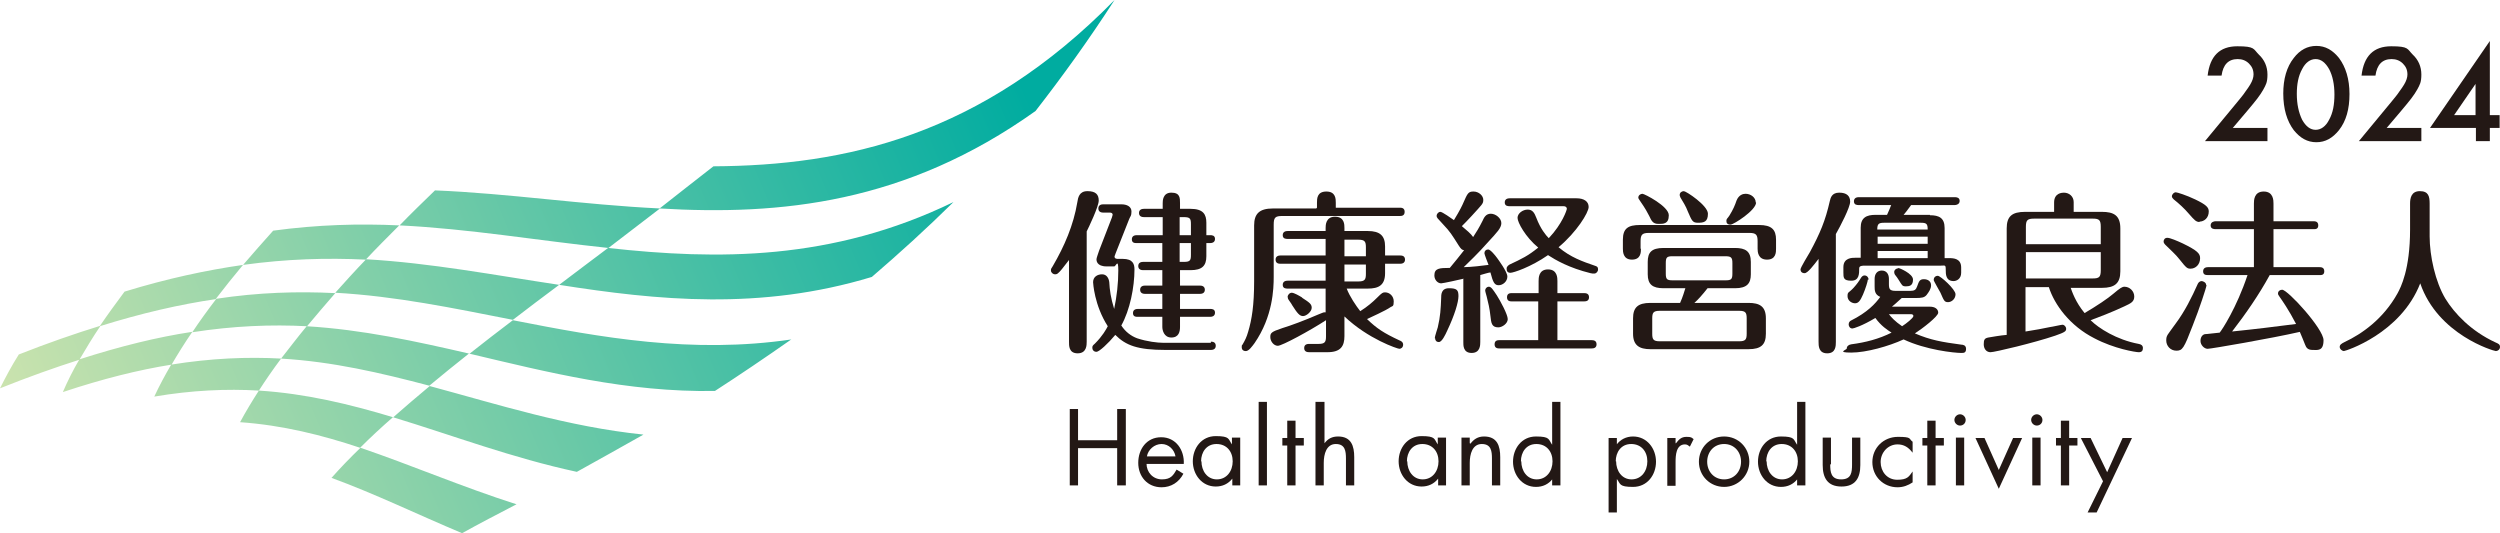 <?xml version="1.0" encoding="UTF-8"?>
<svg id="_レイヤー_2" data-name="レイヤー 2" xmlns="http://www.w3.org/2000/svg" xmlns:xlink="http://www.w3.org/1999/xlink" viewBox="0 0 664.4 141.7">
  <defs>
    <style>
      .cls-1 {
        fill: #231815;
      }

      .cls-2 {
        fill: url(#linear-gradient);
      }
    </style>
    <linearGradient id="linear-gradient" x1="-276.4" y1="148.7" x2="-106.5" y2="-21.2" gradientTransform="translate(381.5) skewX(-30)" gradientUnits="userSpaceOnUse">
      <stop offset="0" stop-color="#cbe3ae"/>
      <stop offset=".9" stop-color="#00aca0"/>
    </linearGradient>
  </defs>
  <g id="_レイヤー_1-2" data-name="レイヤー 1">
    <g>
      <path class="cls-1" d="M288.8,90.8c0,.9,0,3.1-2.4,3.1s-2.3-2.1-2.3-3.1v-21.7c-1.5,2-2.5,3.2-2.8,3.4-.3.3-.5.4-.9.4-.6,0-1.1-.5-1.1-1s0-.4.5-1.2c3.1-5.3,5.5-10.9,6.5-16.9.2-1.3.5-3,2.7-3s3,.9,3,2.5-2.7,7.2-3.2,8.2v29.3ZM321.8,90.8c.5,0,1.3.1,1.3,1.1s-.9,1.1-1.3,1.1h-12c-7.5,0-10.6-1.2-13.4-4-1.9,2.3-4.3,4.5-5,4.5s-1.1-.5-1.1-1,0-.6.7-1.2c2-2,3-3.8,3.4-4.6-3.6-5.6-3.9-11.6-3.9-11.7,0-1.4,1.1-2.1,2.4-2.1s1.8,1.2,1.9,2.1c.1,2,.4,4.2,1.3,7.1.7-3.3,1.1-6.8,1.1-10.2s-.6-1.1-1.1-1.1h-2c-2.7,0-2.7-1.6-2.7-1.9s.4-1.4.7-2.3l3.4-8.8c0-.1.2-.6.2-.7,0-.6-.6-.6-.8-.6h-1.7c-.4,0-1.3-.1-1.3-1.1s.9-1.1,1.3-1.1h4.8c1.5,0,2.7.6,2.7,1.9s-.3,1.2-.6,2l-3.6,9.1c-.1.4-.3.7-.3.9,0,.6.7.6.9.6h1.3c2.7,0,3.1,1.4,3.1,2.8,0,4.7-1.2,10.8-3.5,14.9,1.1,1.7,2.6,2.8,4.2,3.4,2.7.9,5.5,1.2,6.9,1.2h12.7ZM302.1,64.6c-.5,0-1.3,0-1.3-1s.9-1.1,1.3-1.1h6.9v-4.8h-5c-.4,0-1.3-.1-1.3-1.1s.9-1.1,1.3-1.1h5v-1.5c0-.6,0-2.8,2.3-2.8s2.3,1.4,2.3,2.8v1.5h2.8c3.4,0,4.2,1.5,4.2,3.7v3.3h1c.4,0,1.3,0,1.3,1s-.9,1.1-1.3,1.1h-1v3.5c0,2.5-1.1,3.7-4.2,3.7h-2.8v4.1h5.3c.4,0,1.3.1,1.3,1.1s-.9,1.1-1.3,1.1h-5.3v4h8c.4,0,1.3,0,1.3,1s-.9,1.1-1.3,1.1h-8v2.7c0,1.2-.3,2.8-2.3,2.8s-2.4-2-2.4-2.8v-2.7h-6.5c-.5,0-1.3,0-1.3-1s.9-1.1,1.3-1.1h6.5v-4h-4.6c-.4,0-1.3-.1-1.3-1.1s.9-1.1,1.3-1.1h4.6v-4.1h-5.1c-.4,0-1.3-.1-1.3-1.1s.9-1.1,1.3-1.1h5.1v-5h-6.9ZM316.5,62.5v-2.9c0-1.5-.2-1.9-1.9-1.9h-1.1v4.8h3ZM313.5,64.6v5h1.1c1.7,0,1.9-.4,1.9-1.9v-3.1h-3Z"/>
      <path class="cls-1" d="M350,55.2v-1.3c0-1.1,0-3,2.5-3s2.5,2,2.5,3v1.3h17c.4,0,1.3,0,1.3,1.1s-.9,1.1-1.3,1.1h-31.2c-1.9,0-2.3.4-2.3,2.3v13.9c0,3.1-.2,10.5-5.1,17.6-.6.8-1.5,2.1-2.3,2.1s-1.1-.5-1.1-1,0-.5.2-.7c.7-1.2,1.1-2,1.5-3.4,1-3.3,1.6-7.1,1.6-13.5v-14.8c0-3.1,1.4-4.5,5-4.5h11.5ZM357.3,89.3c0,2.7-1,4.3-4.5,4.3h-4.8c-.4,0-1.4,0-1.4-1.1s1-1.1,1.4-1.1h2.4c1.7,0,2-.5,2-2v-4.3c-4.3,2.8-11.7,6.8-12.8,6.8s-2-1.2-2-2.3.2-1.4,3.2-2.4c2.3-.7,5.8-2,9.5-3.6.3-.1,1.4-.6,1.6-.6s.2,0,.4,0v-6.3h-10.1c-.4,0-1.3,0-1.3-1s.9-1.1,1.3-1.1h10.1v-4.5h-12c-.5,0-1.3-.1-1.3-1.1s.9-1.1,1.3-1.1h12v-4.4h-10.1c-.4,0-1.3,0-1.3-1s.9-1.1,1.3-1.1h10.1v-.8c0-.7,0-3,2.5-3s2.5,2.1,2.5,3v.8h6.2c3.3,0,4.6,1.3,4.6,4.1v2.4h4c.5,0,1.3.1,1.3,1.1s-.9,1.1-1.3,1.1h-4v2.5c0,3.2-1.7,4.1-4.6,4.1h-5.6c.8,2.1,2.5,4.6,3.6,6,1.9-1.2,3.3-2.4,4.5-3.6,1.3-1.3,1.5-1.4,2.1-1.4,1.2,0,2.3,1,2.3,2.4s-.3,1.2-.8,1.5c-1.4,1-5.3,2.7-6.3,3.2,2.6,2.5,4.4,3.7,8.7,5.7.3.1.9.4.9,1.1s-.5,1.1-1,1.1-8.3-2.6-14.6-8.6v5ZM346,79.1c2,1.3,2.6,1.7,2.6,2.7s-1.4,2.2-2.3,2.2-1.5-.7-2.9-2.9c-.1-.3-.9-1.3-1.1-1.7,0-.2-.1-.4-.1-.5,0-.5.5-1.1,1.1-1.1s2,.8,2.8,1.3M357.3,68.1h5.7v-2.4c0-1.5-.3-2-2-2h-3.7v4.4ZM357.3,74.8h3.7c1.7,0,2-.5,2-2v-2.5h-5.7v4.5Z"/>
      <path class="cls-1" d="M388.8,74.1c-.8.2-5.3,1.2-5.8,1.2-.9,0-1.8-.9-1.8-2.1,0-1.9,1.3-2,4.1-2,1.1-1.3,2.7-3.3,3.8-4.7-.6-.1-.8-.3-1.4-1.2-1.9-3-2.3-3.7-4.2-5.7-1.5-1.6-1.7-1.8-1.7-2.2,0-.6.5-1.1,1-1.1s2.9,1.7,3.6,2.2c1.6-2.6,2.3-4.1,2.5-4.6,1.1-2.5,1.3-3,2.7-3s2.6,1.1,2.6,2.2-.3,1.2-3.1,4.3c-.8.9-2.1,2.2-2.6,2.7,1.2,1,2.5,2.1,3,2.9.8-1.2,1.6-2.5,2.5-4.3.4-.9.9-1.9,2.2-1.9s2.8,1.2,2.8,2.5-1.2,2.5-3.4,4.9c-3.1,3.5-5,5.2-6.6,6.8,1.8,0,5.2-.4,6.6-.6-.2-.5-1.1-2.8-1.1-3.1,0-.6.4-1,1-1s1.9,1.6,2.4,2.3c.2.3,2.7,3.6,2.7,4.9s-1.2,2.3-2.3,2.3-1.5-.7-2.2-3.4c-.4,0-2.3.6-2.7.7v17.8c0,.8,0,2.9-2.3,2.9s-2.2-2.1-2.2-2.9v-16.9ZM381.3,89.9c0-.5.7-2.5.8-2.9.7-2.9.8-5.1.9-7.7,0-1,0-2.7,2.1-2.7s2.5.5,2.5,2.1-1,5-3,9.2c-.5,1.1-1.4,3-2.2,3s-1-.6-1-1M396.1,84c-.2-2-.6-3.6-1-5.2,0-.1-.4-1.3-.4-1.6,0-.5.4-1,1-1s1.1.8,2.1,2.3c.9,1.4,2.9,5.1,2.9,6.3s-1.5,2.2-2.5,2.2c-1.8,0-1.9-1.2-2.1-3M408.9,80.1h-7.1c-.4,0-1.3,0-1.3-1.1s.9-1.1,1.3-1.1h7.1v-3.2c0-.8,0-3.1,2.5-3.1s2.5,2.3,2.5,3.1v3.2h7.1c.5,0,1.3.1,1.3,1.1s-.8,1.1-1.3,1.1h-7.1v10.3h9.1c.5,0,1.3.1,1.3,1.1s-.8,1.1-1.3,1.1h-24.5c-.4,0-1.3,0-1.3-1.1s.9-1.1,1.3-1.1h10.3v-10.3ZM401.2,54.8c-.4,0-1.3,0-1.3-1s.9-1.1,1.3-1.1h17.8c1.9,0,3.2.8,3.2,2.3s-3.2,6.7-8,10.7c3.2,2.7,6.4,3.8,9.6,4.9.7.2.9.4.9,1s-.5,1.1-1,1.1-.5,0-1-.1c-5.7-1.4-9.3-3.5-11.3-4.8-4.6,3.2-9.2,4.7-10,4.7s-1-.5-1-1.1.5-.9.8-1.1c3.2-1.5,4.9-2.3,7.6-4.5-3.4-2.8-5.5-6.7-5.5-7.9s1.4-2.2,2.7-2.2,1.8.9,2.3,2.2c1.1,2.9,2.5,4.6,3.3,5.4,3.6-3.8,4.8-7.5,4.8-7.8,0-.5-.4-.7-.9-.7h-14.4Z"/>
      <path class="cls-1" d="M436.1,66.1c0,.9,0,2.9-2.4,2.9s-2.4-2.2-2.4-2.9v-2.4c0-3,1.4-3.9,4.5-3.9h31.7c3.3,0,4.5,1.2,4.5,3.9v2.4c0,.9,0,2.9-2.4,2.9s-2.5-2.1-2.5-2.9v-2c0-1.7-.4-2.2-2.2-2.2h-26.7c-1.8,0-2.2.5-2.2,2.2v2ZM453.8,76.6c-1.5,1.9-2.5,3-3.5,3.9h14.4c2.9,0,4.6.9,4.6,4.1v4.1c0,2.9-1.3,4.1-4.6,4.1h-26.1c-2.9,0-4.6-1-4.6-4.1v-4.1c0-2.9,1.3-4.1,4.6-4.1h7.9c.7-1.5,1.2-3.3,1.4-3.9h-5.8c-2.9,0-4.2-1-4.2-3.7v-3.3c0-2.5,1-3.7,4.2-3.7h19c2.8,0,4.2.9,4.2,3.7v3.3c0,2.4-1,3.7-4.2,3.7h-7.4ZM440.7,59.5c-1.4,0-1.8-.8-2.4-2.1-.4-.8-1.1-2.1-2.3-3.8-.5-.7-.6-.9-.6-1.1,0-.6.6-1,1.1-1s7,3.3,7,5.7-1.5,2.3-2.8,2.3M464.2,84.6c0-1.5-.3-2-2-2h-21.1c-1.7,0-2,.5-2,2v4.1c0,1.5.3,2,2,2h21.1c1.7,0,2-.5,2-2v-4.1ZM460.4,69.9c0-1.4-.3-1.8-1.8-1.8h-14.1c-1.5,0-1.8.3-1.8,1.8v2.8c0,1.5.3,1.8,1.8,1.8h14.1c1.5,0,1.8-.3,1.8-1.8v-2.8ZM451.2,59.2c-1.4,0-1.6-.6-2.6-2.9-.6-1.6-1.3-2.6-2-3.8-.2-.4-.2-.6-.2-.7,0-.6.5-1,1.1-1s6.4,3.8,6.4,6-1.1,2.4-2.7,2.4M466.7,53.8c0,2.1-6,5.9-6.8,5.9s-1.1-.4-1.1-1,.3-.6.8-1.4c1-1.6,1.5-2.8,1.9-4,.6-1.5,1.7-1.8,2.4-1.8,1.4,0,2.7,1,2.7,2.3"/>
      <path class="cls-1" d="M487.9,90.8c0,1.1,0,3.1-2.3,3.1s-2.3-2-2.3-3.1v-22c-1.3,1.7-2.9,3.8-3.7,3.8s-1.1-.5-1.1-1,2.1-3.9,2.5-4.6c2.7-5,4.1-8.3,5.3-13.6.2-.8.5-2.2,2.5-2.2s2.9.9,2.9,2.4-2.6,6.5-3.8,8.6v28.8ZM512.9,57.2c2.4,0,3.9.7,3.9,3.4v8h1.2c1.2,0,3.2.1,3.2,2.5v1.4c0,1.6-1.2,2.2-2,2.2-2.1,0-2.1-1.8-2.1-3.1s-.2-1-1.4-1h-20.1c-.6,0-1.5,0-1.5.7,0,1.5,0,3.3-2.1,3.3s-2.1-.8-2.1-2.2v-1.4c0-2.5,2.3-2.5,3.2-2.5h1.4v-8c0-2.7,1.6-3.4,3.9-3.4h3.1c.4-.8.9-2.1,1.1-2.6h-8.6c-.4,0-1.3,0-1.3-1s.9-1.1,1.3-1.1h25.5c.5,0,1.3.1,1.3,1s-.9,1.1-1.3,1.1h-11.6c-1.3,1.8-1.5,2-2,2.6h7ZM498.2,74.1c0-1.2.6-2.2,1.9-2.2s1.9,1,1.9,2.2v1.4c0,1.3.2,1.8,1.8,1.8h3.9c1.1,0,1.5-.3,1.8-1.2.5-1.4.7-1.9,1.8-1.9s1.9.6,1.9,1.6-.6,1.8-1.2,2.6c-.6.7-1.3.8-3,.8h-3.6c-1.5,1.4-1.9,1.7-2.6,2.3h10.1c1.3,0,2.2.6,2.2,1.6s-4.3,4.3-6.2,5.5c4.2,1.8,7.2,2.3,12.4,3,.3,0,1.2.1,1.2,1.1s-.5,1.1-1.2,1.1c-1.9,0-9.5-.8-15.4-3.6-3.9,1.8-9.9,3.5-13.9,3.5s-1.2-.7-1.2-1.1c0-.6.5-1,1.2-1.1,3.8-.5,7.3-1.4,10.7-3.1-1.1-.7-2.8-1.8-4.3-3.9-3.5,2.1-5.8,2.8-6.1,2.8-.6,0-1-.5-1-1.1s.4-.9.6-1c4.4-2.2,6.5-4.5,7.8-6.3-1.5-.6-1.5-1.8-1.5-2.8v-2.1ZM496.4,74.3c0,.4-.6,2.4-1.3,4-.7,1.6-1.2,2.3-2.1,2.3s-2-.7-2-1.9.3-.8,1.6-2.2c.9-1,1.4-1.7,2-2.7.2-.3.5-.6.9-.6.7,0,1.1.6,1.1,1.1M512.3,61c0-1.5-.3-1.8-1.8-1.8h-9.8c-1.4,0-1.8.3-1.8,1.8h13.3ZM512.3,62.9h-13.3v1.9h13.3v-1.9ZM512.3,66.7h-13.3v1.9h13.3v-1.9ZM502,83.5c.6.8,1.6,1.9,3.5,3.2,1.1-.7,3-2.2,3-2.7s-.5-.5-.7-.5h-5.8ZM504.5,71.2c.2,0,3.9,1.5,3.9,3.1s-.9,1.8-1.9,1.8-1-.3-1.9-1.7c-.1-.2-.8-1.2-1-1.4-.1-.2-.2-.4-.2-.7,0-.6.6-1,1.1-1M519.7,78.2c0,1.2-1,2.1-2,2.1s-1.1-.5-2-2.5c-.3-.6-1.8-3.1-1.8-3.4,0-.6.4-1.1,1.1-1.1s4.7,3.6,4.7,4.9"/>
      <path class="cls-1" d="M550.2,76.2c.5,1.4,1.4,4.1,3.8,7,3.4-2,6.2-3.9,7.6-5.1,1.9-1.6,2.4-1.9,3-1.9,1.4,0,2.6,1.2,2.6,2.6s-.9,1.8-2.6,2.6c-3.4,1.6-7.1,3-9,3.7,2.1,2.1,6.9,5.2,12.8,6.3.6.1,1.1.4,1.1,1.1s-.3,1.1-1.1,1.1-6.5-.9-11.8-3.7c-6.5-3.3-10.6-8.9-12.1-13.6h-6.2v11.8c2-.3,5.3-.9,6.6-1.2.3,0,2.9-.6,3.2-.6.5,0,1,.5,1,1.1s-.3.9-2.9,1.8c-5.6,1.9-16.1,4.4-17.2,4.4s-1.8-.9-1.8-2.1.2-1.6,1.2-1.8c.6-.1,3.4-.6,4.9-.7v-28.3c0-3.2,1.4-4.4,4.9-4.4h7.7v-2.5c0-2.5,2.1-2.6,2.6-2.6,1.4,0,2.6,1,2.6,2.5v2.6h7.5c3.1,0,4.9.9,4.9,4.4v11.4c0,3.2-1.5,4.4-4.9,4.4h-8.3ZM538.4,64.9h19.9v-4.6c0-1.8-.4-2.2-2.1-2.2h-15.6c-1.8,0-2.2.4-2.2,2.2v4.6ZM558.3,67h-19.9v7h17.8c1.7,0,2.1-.4,2.1-2.2v-4.9Z"/>
      <path class="cls-1" d="M582.2,71.4c-.9,0-1.1-.1-3-2.5-.9-1.2-2.5-2.6-3.8-3.9-.2-.2-.4-.5-.4-.8,0-.5.3-1,1-1s2.6.8,4.1,1.5c3.9,1.9,4.6,2.7,4.6,3.9,0,1.8-1.3,2.8-2.5,2.8M586.4,75.8c0,.5-1.9,6.3-3.7,10.8-2.3,6-2.7,6.6-4.3,6.6s-2.7-1.3-2.7-2.7.3-1.4,2.5-4.5c2.4-3.2,4.3-7,5.9-10.6.2-.4.6-.7,1-.7s1.2.4,1.2,1M584.6,59c-1,0-1.4-.5-2.9-2.2-1.1-1.3-2.6-2.7-4-3.8-.2-.2-.5-.5-.5-.8,0-.6.6-1.1,1-1.1s2.9.8,5.2,1.9c2.9,1.4,3.6,2.1,3.6,3.2,0,1.7-1.2,2.7-2.5,2.7M586.8,73.1c-.5,0-1.3,0-1.3-1s.9-1.1,1.3-1.1h12.2v-10.1h-10.2c-.5,0-1.3-.1-1.3-1s.9-1.1,1.3-1.1h10.2v-4.7c0-.8,0-3.2,2.6-3.2s2.6,2.4,2.6,3.2v4.7h10.6c.4,0,1.3,0,1.3,1.1s-.9,1-1.3,1h-10.6v10.1h12.2c.4,0,1.3,0,1.3,1.1s-.9,1-1.3,1h-13.2c-2.9,5.3-6.3,10.2-10,15,6.8-.7,10.7-1.2,17-2-1.9-3.7-3.8-6.4-4.3-7.1-.4-.6-.5-.7-.5-1,0-.6.5-1,1.1-1,1.5,0,11,10.4,11,13.4s-1.6,2.6-2.9,2.6-1.7-.6-2-1.4c-.2-.6-1.2-2.9-1.4-3.4-7.4,1.7-23.6,4.5-24.5,4.5s-1.9-1-1.9-2.1.6-1.7,1.2-1.8c.6,0,2.6-.3,3.9-.4.6-.7,4.5-6.6,7.4-15.3h-10.6Z"/>
      <path class="cls-1" d="M640.5,54.1c0-1.4.3-3.3,2.6-3.3s2.6,1.4,2.6,3.3v8.7c0,5.2,1.5,12.1,4.2,16.6,2.4,3.9,6.8,8.6,13.3,11.6.7.3,1.2.5,1.2,1.2s-.6,1.1-1.1,1.1-15.4-4.3-20.1-18c-5.2,13.4-19.9,18-20.3,18s-1.1-.5-1.1-1.1.5-.9,1.3-1.3c4.5-2.1,10.3-6.1,14.1-13,.8-1.5,3.3-6.2,3.3-16.9v-7Z"/>
      <path class="cls-1" d="M593.4,34h9.2v3.5h-16.6l8.6-10.4c.8-1,1.6-1.9,2.1-2.7.6-.8,1-1.4,1.3-1.9.6-1,.9-1.9.9-2.7,0-1.2-.4-2.1-1.2-2.9-.8-.8-1.8-1.2-3-1.2-2.5,0-3.9,1.5-4.3,4.4h-3.7c.6-5.2,3.2-7.8,7.9-7.8s4.2.7,5.7,2.2c1.5,1.4,2.3,3.2,2.3,5.3s-.4,2.7-1.1,4c-.4.7-.9,1.5-1.6,2.4-.7.9-1.6,2-2.7,3.3l-3.9,4.6Z"/>
      <path class="cls-1" d="M606.8,24.9c0-3.9.9-7.1,2.8-9.5,1.6-2.1,3.6-3.2,6-3.2s4.3,1.1,6,3.2c1.8,2.4,2.8,5.6,2.8,9.6s-.9,7.2-2.8,9.6c-1.7,2.1-3.6,3.2-6,3.2s-4.3-1.1-6-3.2c-1.8-2.4-2.8-5.6-2.8-9.8ZM610.4,24.9c0,2.8.5,5,1.4,6.9,1,1.8,2.2,2.7,3.6,2.7s2.7-.9,3.6-2.7c1-1.8,1.4-4,1.4-6.7s-.5-5-1.4-6.7c-1-1.8-2.2-2.7-3.6-2.7s-2.7.9-3.6,2.7c-1,1.8-1.4,4-1.4,6.6Z"/>
      <path class="cls-1" d="M634.3,34h9.2v3.5h-16.6l8.6-10.4c.8-1,1.6-1.9,2.1-2.7.6-.8,1-1.4,1.3-1.9.6-1,.9-1.9.9-2.7,0-1.2-.4-2.1-1.2-2.9-.8-.8-1.8-1.2-3-1.2-2.5,0-3.9,1.5-4.3,4.4h-3.7c.6-5.2,3.2-7.8,7.9-7.8s4.2.7,5.7,2.2c1.5,1.4,2.3,3.2,2.3,5.3s-.4,2.7-1.1,4c-.4.7-.9,1.5-1.6,2.4-.7.9-1.6,2-2.7,3.3l-3.9,4.6Z"/>
      <path class="cls-1" d="M661.7,30.6h2.6v3.4h-2.6v3.5h-3.7v-3.5h-12.2l15.9-23.1v19.7ZM657.9,30.6v-8.3l-5.7,8.3h5.7Z"/>
      <polygon class="cls-1" points="296.9 117 296.9 108.7 299.2 108.7 299.2 129 296.9 129 296.9 119.1 286.5 119.1 286.5 129 284.3 129 284.3 108.7 286.5 108.7 286.5 117 296.9 117"/>
      <path class="cls-1" d="M304.7,123.2c0,2.3,1.7,4.2,4.1,4.2s3-1.1,3.9-2.6l1.8,1.1c-1.2,2.3-3.3,3.6-5.8,3.6-3.8,0-6.2-2.9-6.2-6.5s2.2-6.8,6.1-6.8,6.2,3.4,6,7.1h-9.9ZM312.4,121.3c-.3-1.8-1.8-3.3-3.7-3.3s-3.6,1.5-3.9,3.3h7.6Z"/>
      <path class="cls-1" d="M329.7,129h-2.2v-1.8h0c-1.1,1.4-2.6,2.1-4.4,2.1-3.7,0-6.1-3.2-6.1-6.7s2.3-6.7,6.1-6.7,3.3.8,4.3,2.2h0v-1.8h2.2v12.7ZM319.3,122.6c0,2.5,1.5,4.8,4.1,4.8s4.2-2.2,4.2-4.8-1.6-4.6-4.3-4.6-4.1,2.2-4.1,4.6"/>
      <rect class="cls-1" x="334.5" y="106.8" width="2.2" height="22.2"/>
      <polygon class="cls-1" points="344.3 129 342.1 129 342.1 118.4 340.8 118.4 340.8 116.4 342.1 116.4 342.1 111.8 344.3 111.8 344.3 116.4 346.5 116.4 346.5 118.4 344.3 118.4 344.3 129"/>
      <path class="cls-1" d="M352,106.8v11h0c.9-1.2,2-1.8,3.6-1.8,3.5,0,4.3,2.5,4.3,5.5v7.5h-2.2v-7.1c0-2-.2-3.9-2.7-3.9s-3.2,2.7-3.2,5v6h-2.2v-22.2h2.2Z"/>
      <path class="cls-1" d="M384.4,129h-2.2v-1.8h0c-1.1,1.4-2.6,2.1-4.4,2.1-3.7,0-6.1-3.2-6.1-6.7s2.3-6.7,6.1-6.7,3.3.8,4.3,2.2h0v-1.8h2.2v12.7ZM374,122.6c0,2.5,1.5,4.8,4.1,4.8s4.2-2.2,4.2-4.8-1.6-4.6-4.3-4.6-4.1,2.2-4.1,4.6"/>
      <path class="cls-1" d="M390.8,117.9h0c.9-1.2,2-1.9,3.6-1.9,3.5,0,4.3,2.5,4.3,5.5v7.5h-2.2v-7.1c0-2-.2-3.9-2.7-3.9s-3.2,2.7-3.2,5v6h-2.2v-12.7h2.2v1.5Z"/>
      <path class="cls-1" d="M412.6,127.3h0c-1.1,1.4-2.6,2.1-4.4,2.1-3.7,0-6.1-3.2-6.1-6.7s2.3-6.7,6.1-6.7,3.3.8,4.3,2.2h0v-11.4h2.2v22.2h-2.2v-1.8ZM404.3,122.6c0,2.5,1.5,4.8,4.1,4.8s4.2-2.2,4.2-4.8-1.6-4.6-4.3-4.6-4.1,2.2-4.1,4.6"/>
      <path class="cls-1" d="M429.6,118.2h0c1-1.4,2.6-2.2,4.4-2.2,3.7,0,6.1,3.2,6.1,6.7s-2.3,6.7-6.1,6.7-3.3-.8-4.3-2.1h0v8.9h-2.2v-19.8h2.2v1.8ZM429.5,122.6c0,2.5,1.5,4.8,4.1,4.8s4.2-2.2,4.2-4.8-1.6-4.6-4.3-4.6-4.1,2.2-4.1,4.6"/>
      <path class="cls-1" d="M445.4,117.8h0c.8-1,1.4-1.7,2.8-1.7s1.3.2,1.9.6l-1,2c-.4-.3-.7-.6-1.3-.6-2.4,0-2.5,3-2.5,4.7v6.3h-2.2v-12.7h2.2v1.4Z"/>
      <path class="cls-1" d="M451.5,122.7c0-3.7,2.9-6.7,6.7-6.7s6.7,3,6.7,6.7-3,6.7-6.7,6.7-6.7-2.9-6.7-6.7M453.7,122.7c0,2.6,1.8,4.7,4.5,4.7s4.5-2.1,4.5-4.7-1.8-4.7-4.5-4.7-4.5,2.1-4.5,4.7"/>
      <path class="cls-1" d="M477.7,127.3h0c-1.1,1.4-2.6,2.1-4.4,2.1-3.7,0-6.1-3.2-6.1-6.7s2.3-6.7,6.1-6.7,3.3.8,4.3,2.2h0v-11.4h2.2v22.2h-2.2v-1.8ZM469.5,122.6c0,2.5,1.5,4.8,4.1,4.8s4.2-2.2,4.2-4.8-1.6-4.6-4.3-4.6-4.1,2.2-4.1,4.6"/>
      <path class="cls-1" d="M486.4,123.4c0,2.1.2,4,2.9,4s2.9-1.8,2.9-4v-7.1h2.2v7.3c0,3.4-1.3,5.7-5,5.7s-5-2.3-5-5.7v-7.3h2.2v7.1Z"/>
      <path class="cls-1" d="M508.2,120.2h0c-1-1.3-2.2-2.1-3.9-2.1-2.6,0-4.5,2.2-4.5,4.7s1.7,4.7,4.4,4.7,3.1-.8,4.1-2.2h0v2.9c-1.2.8-2.5,1.3-4,1.3-3.8,0-6.7-2.9-6.7-6.7s3-6.7,6.8-6.7,2.8.5,3.9,1.3v2.9Z"/>
      <polygon class="cls-1" points="514.4 129 512.2 129 512.2 118.4 510.9 118.4 510.9 116.4 512.2 116.4 512.2 111.8 514.4 111.8 514.4 116.4 516.6 116.4 516.6 118.4 514.4 118.4 514.4 129"/>
      <path class="cls-1" d="M522.4,111.6c0,.9-.7,1.5-1.5,1.5s-1.5-.7-1.5-1.5.7-1.5,1.5-1.5,1.5.7,1.5,1.5M522,129h-2.2v-12.7h2.2v12.7Z"/>
      <polygon class="cls-1" points="531.2 124.9 535 116.4 537.4 116.4 531.2 129.9 525 116.4 527.4 116.4 531.2 124.9"/>
      <path class="cls-1" d="M542.8,111.6c0,.9-.7,1.5-1.5,1.5s-1.5-.7-1.5-1.5.7-1.5,1.5-1.5,1.5.7,1.5,1.5M542.3,129h-2.2v-12.7h2.2v12.7Z"/>
      <polygon class="cls-1" points="549.9 129 547.7 129 547.7 118.4 546.4 118.4 546.4 116.4 547.7 116.4 547.7 111.8 549.9 111.8 549.9 116.4 552.1 116.4 552.1 118.4 549.9 118.4 549.9 129"/>
      <polygon class="cls-1" points="553 116.4 555.6 116.4 560 125.5 564.1 116.4 566.6 116.4 557.2 136.2 554.8 136.2 558.9 127.9 553 116.4"/>
      <path class="cls-2" d="M275.2,29.5c-34.5,24.6-67.9,27.8-99.9,25.9,4.6-3.6,9.4-7.4,14.3-11.2,34.9-.2,71.1-8,106.6-44.2-6.9,10.7-14,20.5-21,29.5ZM175.3,55.4c-20.6-1-40-4-59.7-4.8-3.2,3.1-6.4,6.2-9.4,9.3,18.5.9,36.5,4,55.5,6,4.4-3.4,9-6.9,13.7-10.5ZM106.1,59.9c-10.7-.5-21.7-.2-33.5,1.4-2.8,3.1-5.4,6.1-8,9.1,11.6-1.6,22.3-1.9,32.6-1.4,2.8-3,5.8-6,8.9-9.1ZM253.4,53.7c-32.4,15.7-62.8,15.4-91.8,12.2-4.5,3.4-8.8,6.6-13,9.8,26.1,4.1,53.4,6.9,83.1-2.1,7.1-6.1,14.4-12.7,21.8-20ZM64.6,70.4c-9.7,1.4-20.1,3.6-31.5,7.1-2.3,3.1-4.5,6.1-6.6,9.2,11.2-3.5,21.3-5.8,30.8-7.2,2.3-3,4.7-6,7.2-9ZM26.6,86.6c-6.8,2.1-14,4.6-21.6,7.6-1.9,3-3.5,6-5,9,7.5-3,14.5-5.5,21.1-7.6,1.7-2.9,3.5-5.9,5.6-9ZM148.6,75.7c-17.3-2.6-34-5.8-51.3-6.8-2.9,3-5.6,6-8.2,8.9,16.1.9,31.4,4.1,47.2,7.2,3.9-3,8-6.1,12.3-9.3ZM89.1,77.9c-10-.5-20.4-.2-31.6,1.5-2.3,3-4.4,5.9-6.4,8.9,10.9-1.7,21-2.1,30.5-1.6,2.4-2.9,4.9-5.8,7.5-8.8ZM210.4,90.2c-26.5,3.9-50.7-.5-74.1-5.1-4,3-7.8,6-11.5,8.9,20.7,4.9,41.9,10.3,65.2,9.9,6.5-4.2,13.3-8.8,20.3-13.7ZM51,88.2c-9.2,1.4-19,3.8-29.9,7.3-1.7,2.9-3.2,5.9-4.4,8.7,10.5-3.5,20.1-5.9,28.9-7.3,1.7-2.9,3.5-5.8,5.5-8.7ZM124.8,94c-14.3-3.3-28.4-6.4-43.3-7.3-2.4,2.9-4.6,5.8-6.8,8.6,13.7.8,26.5,3.8,39.4,7.2,3.4-2.8,6.9-5.7,10.6-8.6ZM74.8,95.3c-9.1-.5-18.7-.1-29.3,1.6-1.7,2.9-3.2,5.7-4.5,8.5,10-1.7,19.2-2.1,27.8-1.6,1.8-2.8,3.8-5.7,5.9-8.5ZM171,115.5c-20.2-2.1-38.6-8-56.8-12.9-3.4,2.8-6.6,5.6-9.7,8.3,15.8,4.8,31.6,10.8,48.8,14.5,5.6-3.1,11.5-6.4,17.7-9.9ZM137.2,134c-14.4-4.6-27.9-10.4-41.4-15-2.8,2.7-5.3,5.3-7.7,8,11.5,4.2,22.8,9.7,34.7,14.7,4.5-2.5,9.3-5,14.5-7.7ZM104.5,110.9c-11.6-3.5-23.2-6.3-35.7-7.1-1.8,2.8-3.5,5.6-5,8.4,11.3.8,21.7,3.4,31.9,6.8,2.7-2.7,5.6-5.4,8.7-8.1Z"/>
    </g>
  </g>
</svg>